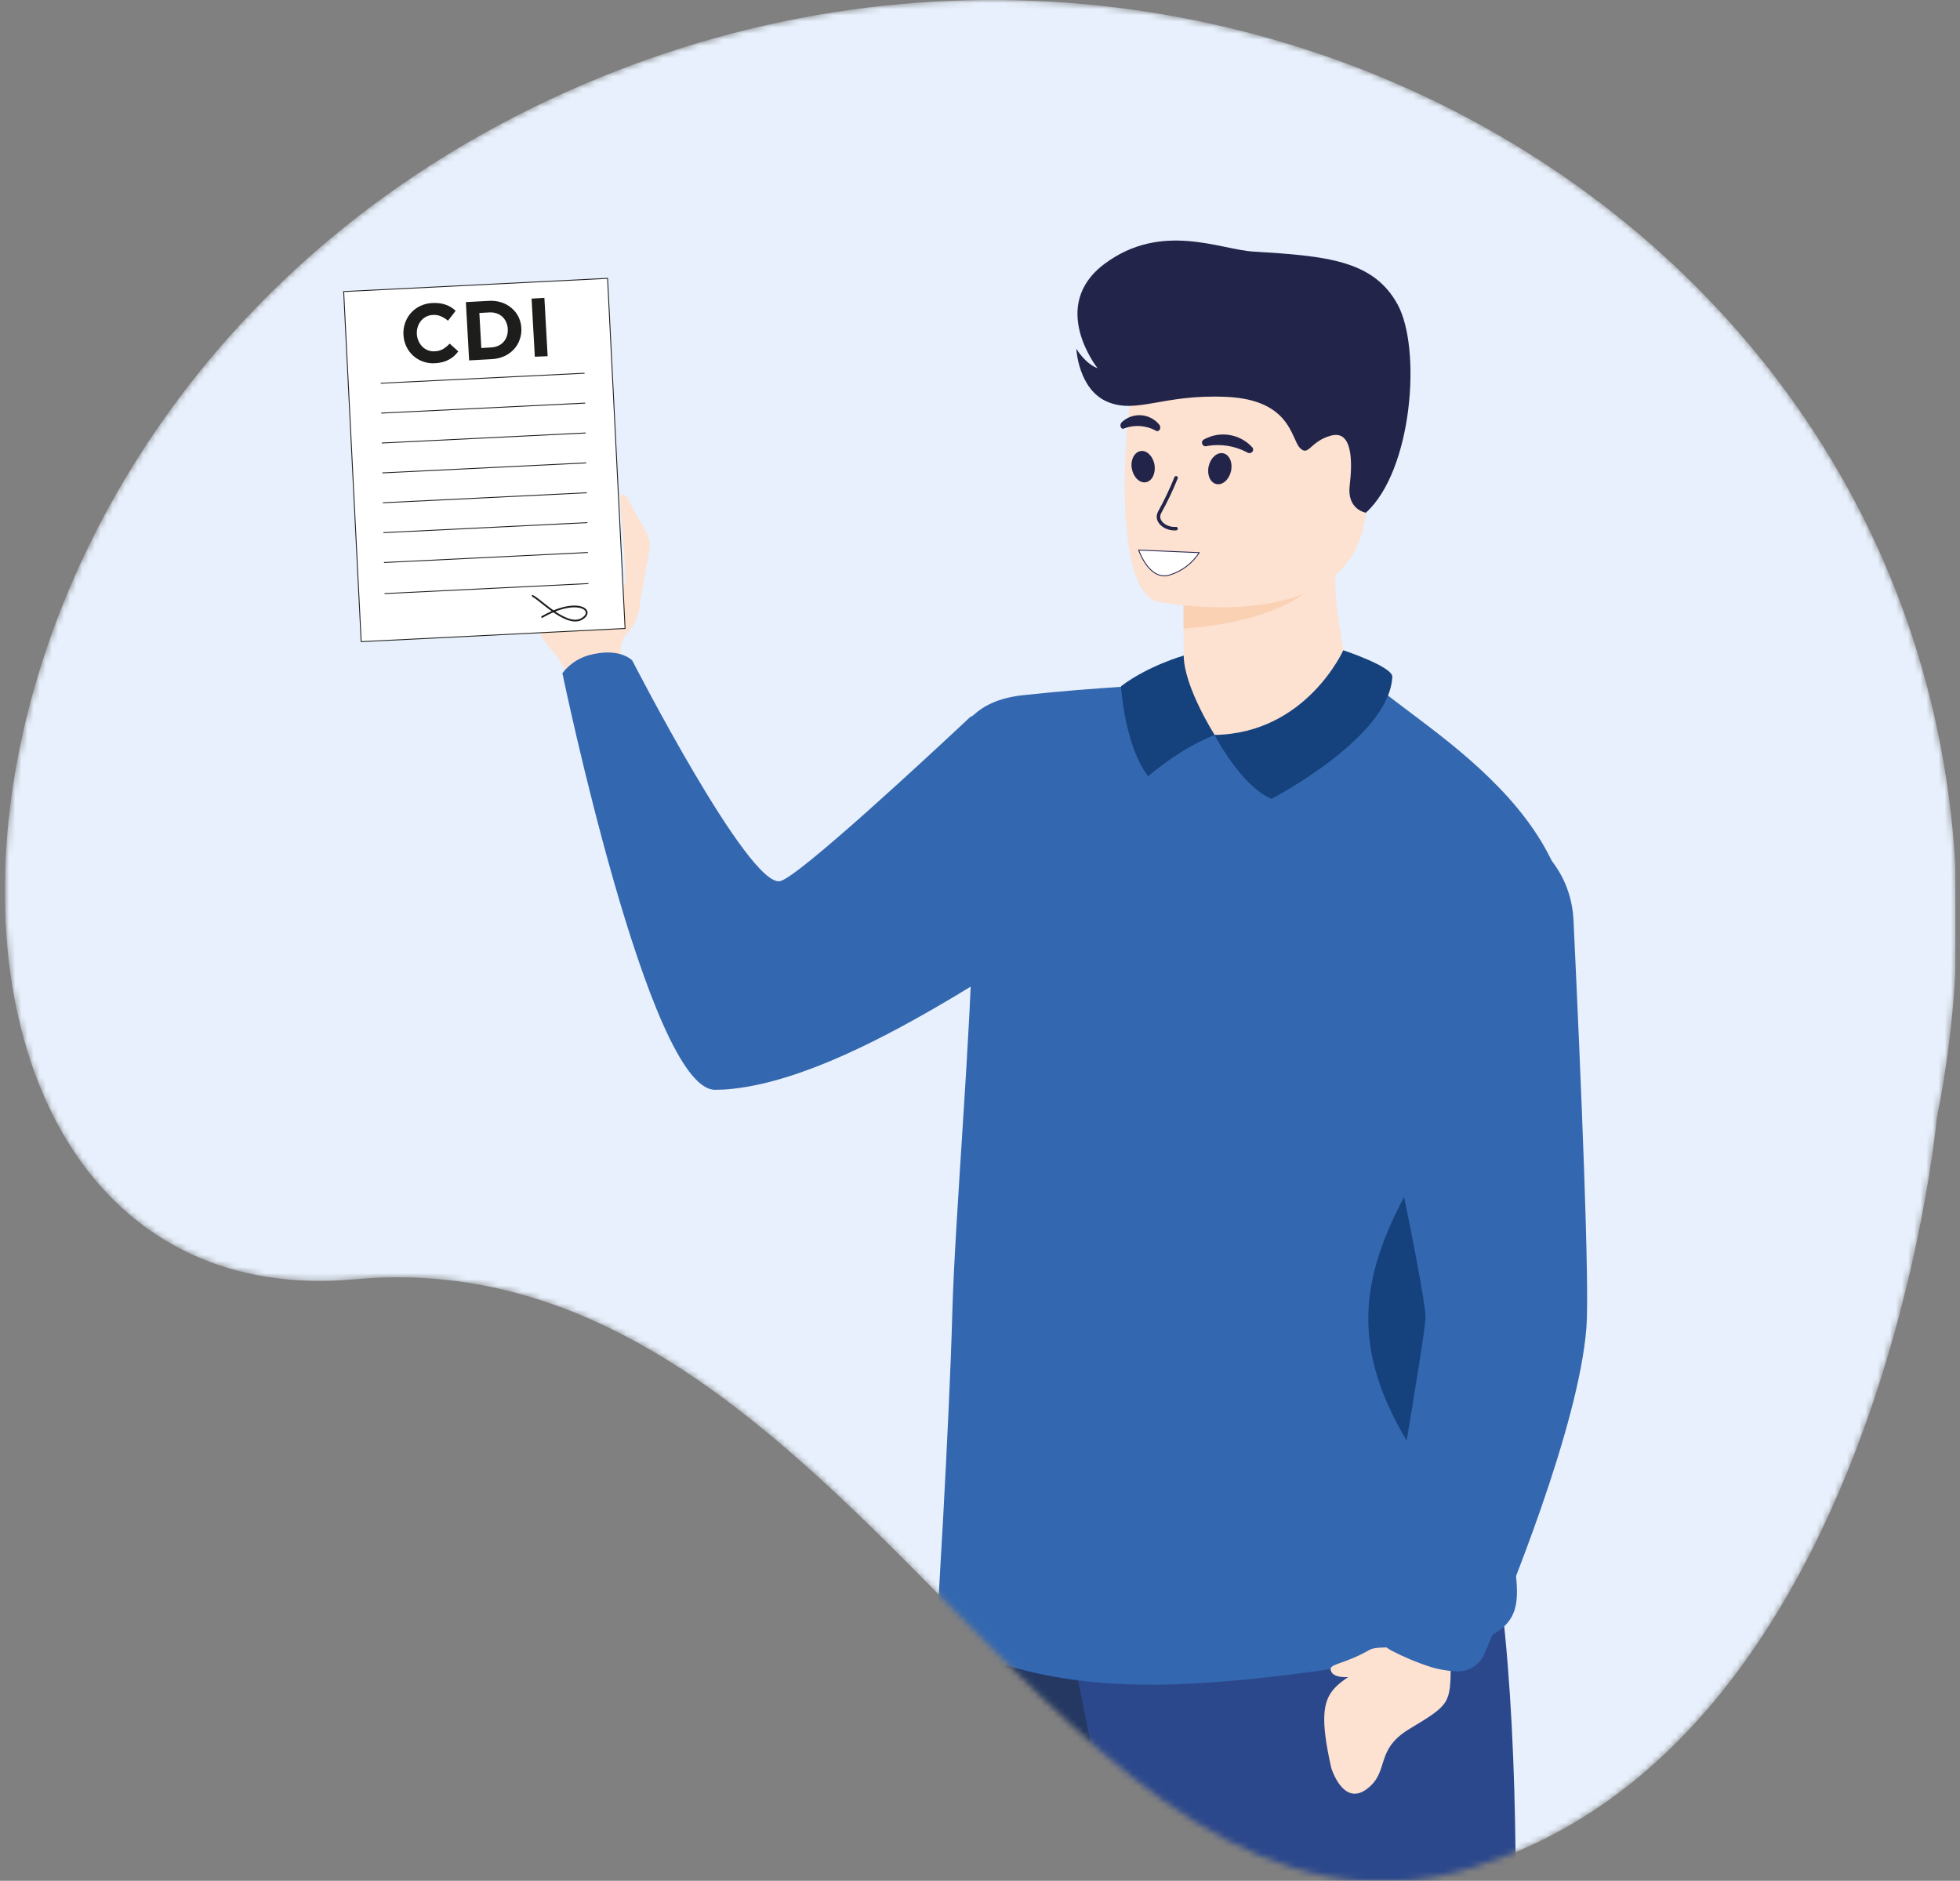 <svg width="321" height="308" viewBox="0 0 321 308" fill="none" xmlns="http://www.w3.org/2000/svg">
<rect x="0" y="0" width="321" height="308" fill="#808080" stroke="none"/>
<g clip-path="url(#clip0_712_18694)">
<mask id="mask0_712_18694" style="mask-type:alpha" maskUnits="userSpaceOnUse" x="0" y="-1" width="321" height="310">
<path d="M317.193 183.211C317.193 183.211 307.821 285.551 241.042 305.895C174.262 326.239 139.706 202.041 58.106 209.497C-23.494 216.954 -23.064 67.152 92.571 15.136C208.205 -36.88 343.404 51.5 317.193 183.211Z" fill="white"/>
</mask>
<g mask="url(#mask0_712_18694)">
<path d="M317.193 183.211C317.193 183.211 307.821 285.551 241.042 305.895C174.262 326.239 139.706 202.041 58.106 209.497C-23.494 216.954 -23.064 67.152 92.571 15.136C208.205 -36.88 343.404 51.5 317.193 183.211Z" fill="#E7F0FC"/>
<path d="M100.887 97.883C100.663 97.942 100.427 97.936 100.206 97.867C99.985 97.798 99.788 97.669 99.637 97.493V97.465C96.023 93.45 95.341 80.367 92.278 80.722C91.131 80.86 87.225 88.655 87.082 90.96C86.726 96.369 87.311 103.085 89.846 105.827C92.714 108.936 93.247 111.746 93.247 111.746L96.867 111.362L101.191 110.903C101.191 110.903 101.277 110.484 101.386 109.79C101.495 109.096 101.627 108.121 101.707 107.014C101.594 106.438 101.622 105.842 101.788 105.279C101.955 104.716 102.256 104.201 102.665 103.779C104.065 102.374 105.109 99.69 104.73 97.597C104.351 95.503 104.73 93.008 104.025 92.819C102.304 92.371 102.573 96.954 101.438 97.654C101.274 97.756 101.096 97.834 100.91 97.883" fill="#FDE1D1"/>
<path d="M149.949 329.83C152.639 292.084 153.924 268.241 154.303 266.337C156.631 264.542 212.995 246.371 221.77 266.062C221.77 283.733 214.887 308.631 214.887 308.631C213.975 313.047 211.842 321.949 208.917 333.644L149.949 329.83Z" fill="#243862"/>
<path d="M193.866 107.358V110.542C193.866 110.542 193.155 120.504 203.221 121.955C213.287 123.407 220.898 118.072 220.646 110.387C219.739 104.433 218.747 100.344 218.678 95.423C218.658 93.429 218.777 91.435 219.034 89.458L199.533 88.982L193.797 90.129L193.866 107.358Z" fill="#FDE1D1"/>
<path d="M193.792 90.123L193.844 102.948C215.931 101.296 218.759 91.649 219.034 89.458L199.533 88.982L193.792 90.123Z" fill="#FBD1B4"/>
<path d="M189.467 98.497C189.467 98.497 219.906 104.646 223.445 85.632C226.983 66.619 233.293 54.603 214.01 49.871C194.727 45.139 189.582 51.689 186.857 57.752C184.133 63.814 181.638 96.409 189.467 98.497Z" fill="#FDE1D1"/>
<path d="M248.125 324.679C248.612 296.873 247.821 266.497 243.255 246.366C239.412 229.428 167.465 233.013 171.228 250.14C177.308 277.911 182.47 304.134 186.743 328.442L248.125 324.679Z" fill="#2C488C"/>
<path d="M153.391 267.094C153.391 267.094 163.227 276.053 189.215 275.887C205.556 275.783 227.643 271.981 237.526 269.939C250.821 267.18 248.704 262.374 247.626 252.526C246.244 239.907 245.687 217.045 252.788 178.273C253.832 172.537 255.052 166.467 256.447 160.062C262.424 132.698 228.022 116.845 223.583 110.387C198.346 133.564 191.263 112.067 191.263 112.067C191.01 112.067 179.981 112.503 167.575 113.84C147.563 115.996 159.212 140.384 159.195 153.019C159.195 166.595 156.362 200.051 155.972 214.808C155.455 233.942 153.391 267.094 153.391 267.094Z" fill="#3367B0"/>
<path d="M117.084 178.462C118.169 178.462 119.253 178.397 120.331 178.267C142.986 175.554 173.752 150.329 182.499 148C187.632 146.63 201.455 148.62 201.013 148.608L161.724 117.516C161.269 117.158 160.698 116.98 160.12 117.015C159.542 117.05 158.996 117.296 158.587 117.705C152.542 123.372 130.678 143.722 127.747 144.301C122.585 145.316 103.554 108.167 103.554 108.167C103.554 108.167 101.656 106.108 97.119 107.135C95.123 107.518 93.339 108.623 92.106 110.237C92.106 110.237 106.244 178.416 117.084 178.462Z" fill="#3367B0"/>
<path d="M237.881 246.394C240.216 230.426 240.325 226.796 246.072 188.041C243.909 188.477 236.384 184.829 232.731 191.046C222.108 209.102 218.638 222.924 237.881 246.394Z" fill="#15427D"/>
<path d="M228.027 110.846C228.108 109.171 219.998 106.487 219.998 106.487C219.998 106.487 213.906 120.131 198.914 120.349C198.914 120.349 203.187 128.666 208.222 130.817C208.24 130.823 227.528 120.82 228.027 110.846Z" fill="#15427D"/>
<path d="M198.931 120.355C198.931 120.355 193.895 112.463 193.867 107.358C193.867 107.358 188.045 108.993 183.588 112.388C183.588 112.388 184.202 122.196 188.045 127.129C188.045 127.129 192.995 122.69 198.931 120.355Z" fill="#15427D"/>
<path d="M223.697 83.963C223.697 83.963 220.565 83.47 221.047 79.512C221.529 75.555 221.495 70.387 217.996 71.333C214.497 72.279 214.331 74.855 212.886 73.341C211.44 71.826 211.371 65.489 200.938 64.995C190.505 64.502 186.284 67.811 181.437 65.827C176.591 63.843 176.275 57.109 176.275 57.109C176.275 57.109 177.669 59.518 179.757 60.298C179.757 60.298 171.607 50.094 180.938 43.177C190.27 36.26 199.866 40.883 205.274 41.199C217.216 41.921 224.913 42.592 228.882 49.842C232.851 57.092 231.325 77.069 223.697 83.963Z" fill="#222449"/>
<path d="M197.337 73.077C197.246 73.057 197.161 73.017 197.089 72.959C197.016 72.901 196.958 72.828 196.918 72.744C196.882 72.674 196.86 72.598 196.854 72.519C196.849 72.44 196.86 72.362 196.886 72.287C196.912 72.213 196.954 72.145 197.008 72.087C197.062 72.03 197.127 71.984 197.199 71.953C198.456 71.26 199.907 71.005 201.325 71.229C202.742 71.452 204.045 72.141 205.028 73.186C205.088 73.237 205.138 73.3 205.172 73.372C205.207 73.443 205.227 73.521 205.23 73.6C205.233 73.679 205.22 73.758 205.191 73.832C205.162 73.906 205.119 73.973 205.062 74.029C204.947 74.133 204.799 74.193 204.644 74.199C204.489 74.206 204.337 74.157 204.214 74.063C202.221 73.012 199.936 72.649 197.715 73.031C197.597 73.086 197.465 73.102 197.337 73.077Z" fill="#222449"/>
<path d="M201.603 77.166C201.288 78.56 200.21 79.495 199.206 79.266C198.202 79.036 197.634 77.723 197.956 76.335C198.277 74.947 199.344 74.006 200.353 74.235C201.363 74.465 201.925 75.778 201.603 77.166Z" fill="#222449"/>
<path d="M183.886 70.215C183.811 70.202 183.74 70.17 183.681 70.12C183.623 70.071 183.579 70.006 183.554 69.934C183.495 69.794 183.483 69.639 183.518 69.492C183.553 69.345 183.634 69.212 183.749 69.114C184.17 68.722 184.667 68.422 185.209 68.231C185.751 68.04 186.327 67.962 186.901 68.003C187.474 68.044 188.033 68.203 188.542 68.469C189.052 68.734 189.501 69.103 189.863 69.549C189.959 69.666 190.016 69.809 190.025 69.96C190.035 70.11 189.996 70.26 189.915 70.387C189.881 70.441 189.837 70.487 189.785 70.522C189.732 70.558 189.673 70.582 189.611 70.593C189.548 70.603 189.484 70.601 189.423 70.585C189.362 70.57 189.304 70.541 189.255 70.502C188.484 70.087 187.635 69.84 186.763 69.774C185.89 69.709 185.014 69.828 184.19 70.123C184.148 70.158 184.1 70.184 184.048 70.2C183.996 70.216 183.941 70.221 183.886 70.215Z" fill="#222449"/>
<path d="M189.077 76.105C189.312 77.516 188.676 78.795 187.661 78.973C186.645 79.151 185.619 78.147 185.366 76.736C185.114 75.325 185.768 74.052 186.789 73.868C187.81 73.685 188.842 74.712 189.077 76.105Z" fill="#222449"/>
<path d="M192.61 78.245C191.833 80.18 190.937 82.064 189.926 83.888C189.117 85.345 190.918 86.722 192.605 86.567" stroke="#222449" stroke-width="0.574" stroke-linecap="round" stroke-linejoin="round"/>
<path d="M231.222 262.419C231.222 262.419 229.737 267.874 228.395 269.084C219.287 277.32 214.52 273.942 218.036 289.549C218.036 289.549 219.969 295.858 223.823 292.99C227.678 290.122 225.045 286.606 230.844 283.119C237.531 279.104 237.531 278.972 237.606 272.474L239.935 266.394L231.222 262.419Z" fill="#FDE1D1"/>
<path d="M230.27 269.95C230.27 269.95 225.573 269.457 224.328 270.168C220.313 272.462 217.847 272.462 217.927 273.346C218.082 275.227 222.028 274.814 225.028 273.747C228.028 272.68 230.27 269.95 230.27 269.95Z" fill="#FDE1D1"/>
<path d="M234.377 273.007C232.137 272.29 229.963 271.383 227.878 270.294C226.975 269.836 226.243 269.1 225.789 268.195C225.335 267.289 225.183 266.262 225.355 265.264C227.259 254.327 233.235 219.793 233.459 215.887C233.7 211.82 222.802 162.11 220.067 149.727C219.881 148.886 219.929 148.01 220.203 147.193C220.478 146.377 220.97 145.651 221.627 145.093L229.444 138.457C240.302 129.228 257.032 136.489 257.703 150.725C258.959 177.332 260.347 210.581 259.814 217.43C258.541 233.656 246.926 261.92 243.112 270.839C242.725 271.744 242.066 272.507 241.227 273.021C240.387 273.534 239.408 273.774 238.426 273.707C237.054 273.627 235.696 273.393 234.377 273.007Z" fill="#3367B0"/>
<path d="M196.402 90.502L186.485 90.077C186.485 90.077 188.206 95.199 191.572 94.155C193.563 93.545 195.273 92.251 196.402 90.502Z" fill="white" stroke="#22234A" stroke-width="0.143" stroke-miterlimit="10"/>
<path d="M59.154 105.078L102.372 102.917L99.505 45.584L56.287 47.745L59.154 105.078Z" fill="white" stroke="#1D1D1B" stroke-width="0.144" stroke-miterlimit="10"/>
<path d="M74.343 58.325C74.085 58.546 73.805 58.738 73.505 58.899C73.186 59.072 72.847 59.205 72.496 59.294C72.088 59.398 71.671 59.462 71.251 59.484C70.582 59.528 69.91 59.434 69.278 59.208C68.683 58.998 68.136 58.673 67.667 58.251C67.199 57.829 66.821 57.318 66.554 56.748C66.272 56.15 66.11 55.503 66.078 54.844C66.034 54.187 66.122 53.528 66.336 52.905C66.543 52.308 66.86 51.756 67.271 51.276C67.693 50.798 68.206 50.408 68.779 50.129C69.403 49.825 70.082 49.653 70.775 49.624C71.185 49.599 71.596 49.612 72.003 49.664C72.351 49.709 72.693 49.791 73.024 49.911C73.325 50.016 73.614 50.154 73.884 50.324C74.145 50.495 74.393 50.687 74.624 50.898L73.374 52.515C73.014 52.22 72.617 51.975 72.192 51.786C71.775 51.615 71.323 51.542 70.873 51.574C70.491 51.592 70.117 51.692 69.777 51.867C69.45 52.037 69.161 52.274 68.928 52.561C68.697 52.85 68.521 53.181 68.412 53.536C68.294 53.906 68.246 54.295 68.269 54.683C68.286 55.079 68.378 55.468 68.538 55.83C68.685 56.174 68.895 56.487 69.158 56.754C69.422 57.024 69.742 57.234 70.096 57.368C70.45 57.502 70.828 57.556 71.205 57.528C71.684 57.516 72.153 57.389 72.57 57.155C72.967 56.909 73.33 56.612 73.649 56.272L75.06 57.545C74.843 57.824 74.603 58.085 74.343 58.325Z" fill="#1D1D1B"/>
<path d="M85.097 55.658C84.891 56.243 84.564 56.778 84.139 57.229C83.698 57.695 83.17 58.069 82.585 58.331C81.945 58.619 81.256 58.783 80.555 58.812L76.832 59.019L76.299 49.475L80.021 49.268C80.72 49.22 81.422 49.302 82.092 49.509C82.703 49.703 83.27 50.015 83.761 50.427C84.24 50.824 84.63 51.316 84.908 51.872C85.192 52.453 85.354 53.085 85.384 53.731C85.422 54.386 85.325 55.042 85.097 55.658ZM83.164 53.88C83.147 53.483 83.053 53.094 82.889 52.733C82.739 52.398 82.522 52.098 82.252 51.849C81.98 51.605 81.66 51.422 81.312 51.31C80.93 51.183 80.526 51.133 80.124 51.161L78.507 51.253L78.828 56.989L80.451 56.897C80.847 56.875 81.235 56.784 81.599 56.627C81.933 56.477 82.232 56.258 82.476 55.985C82.714 55.714 82.895 55.398 83.009 55.056C83.13 54.686 83.181 54.297 83.159 53.908L83.164 53.88Z" fill="#1D1D1B"/>
<path d="M87.592 58.417L87.059 48.901L89.158 48.781L89.691 58.331L87.592 58.417Z" fill="#1D1D1B"/>
<path d="M95.742 61.118L62.35 62.758" stroke="#1D1D1B" stroke-width="0.143" stroke-miterlimit="10"/>
<path d="M95.834 66.011L62.435 67.651" stroke="#1D1D1B" stroke-width="0.143" stroke-miterlimit="10"/>
<path d="M95.926 70.903L62.527 72.549" stroke="#1D1D1B" stroke-width="0.143" stroke-miterlimit="10"/>
<path d="M96.012 75.801L62.619 77.442" stroke="#1D1D1B" stroke-width="0.143" stroke-miterlimit="10"/>
<path d="M96.104 80.694L62.706 82.334" stroke="#1D1D1B" stroke-width="0.143" stroke-miterlimit="10"/>
<path d="M96.196 85.586L62.797 87.227" stroke="#1D1D1B" stroke-width="0.143" stroke-miterlimit="10"/>
<path d="M96.281 90.478L62.889 92.119" stroke="#1D1D1B" stroke-width="0.143" stroke-miterlimit="10"/>
<path d="M96.373 95.566L62.98 97.206" stroke="#1D1D1B" stroke-width="0.143" stroke-miterlimit="10"/>
<path d="M87.133 97.596C87.707 97.413 92.576 102.758 95.163 101.416C97.75 100.074 94.658 97.614 88.682 101.095" stroke="#1D1D1B" stroke-width="0.287" stroke-miterlimit="10"/>
<path d="M104.467 100.659L106.399 89.853C106.516 89.013 106.37 88.158 105.981 87.404L102.935 81.967C102.7 81.508 102.643 81.095 102.132 81.009C101.45 80.889 101.484 81.325 101.713 83.923C102.557 93.358 102.476 96.57 102.476 96.57L102.677 100.722L104.467 100.659Z" fill="#FDE1D1"/>
</g>
</g>
<defs>
<clipPath id="clip0_712_18694">
<rect width="319.471" height="308" fill="white" transform="translate(0.796)"/>
</clipPath>
</defs>
</svg>
